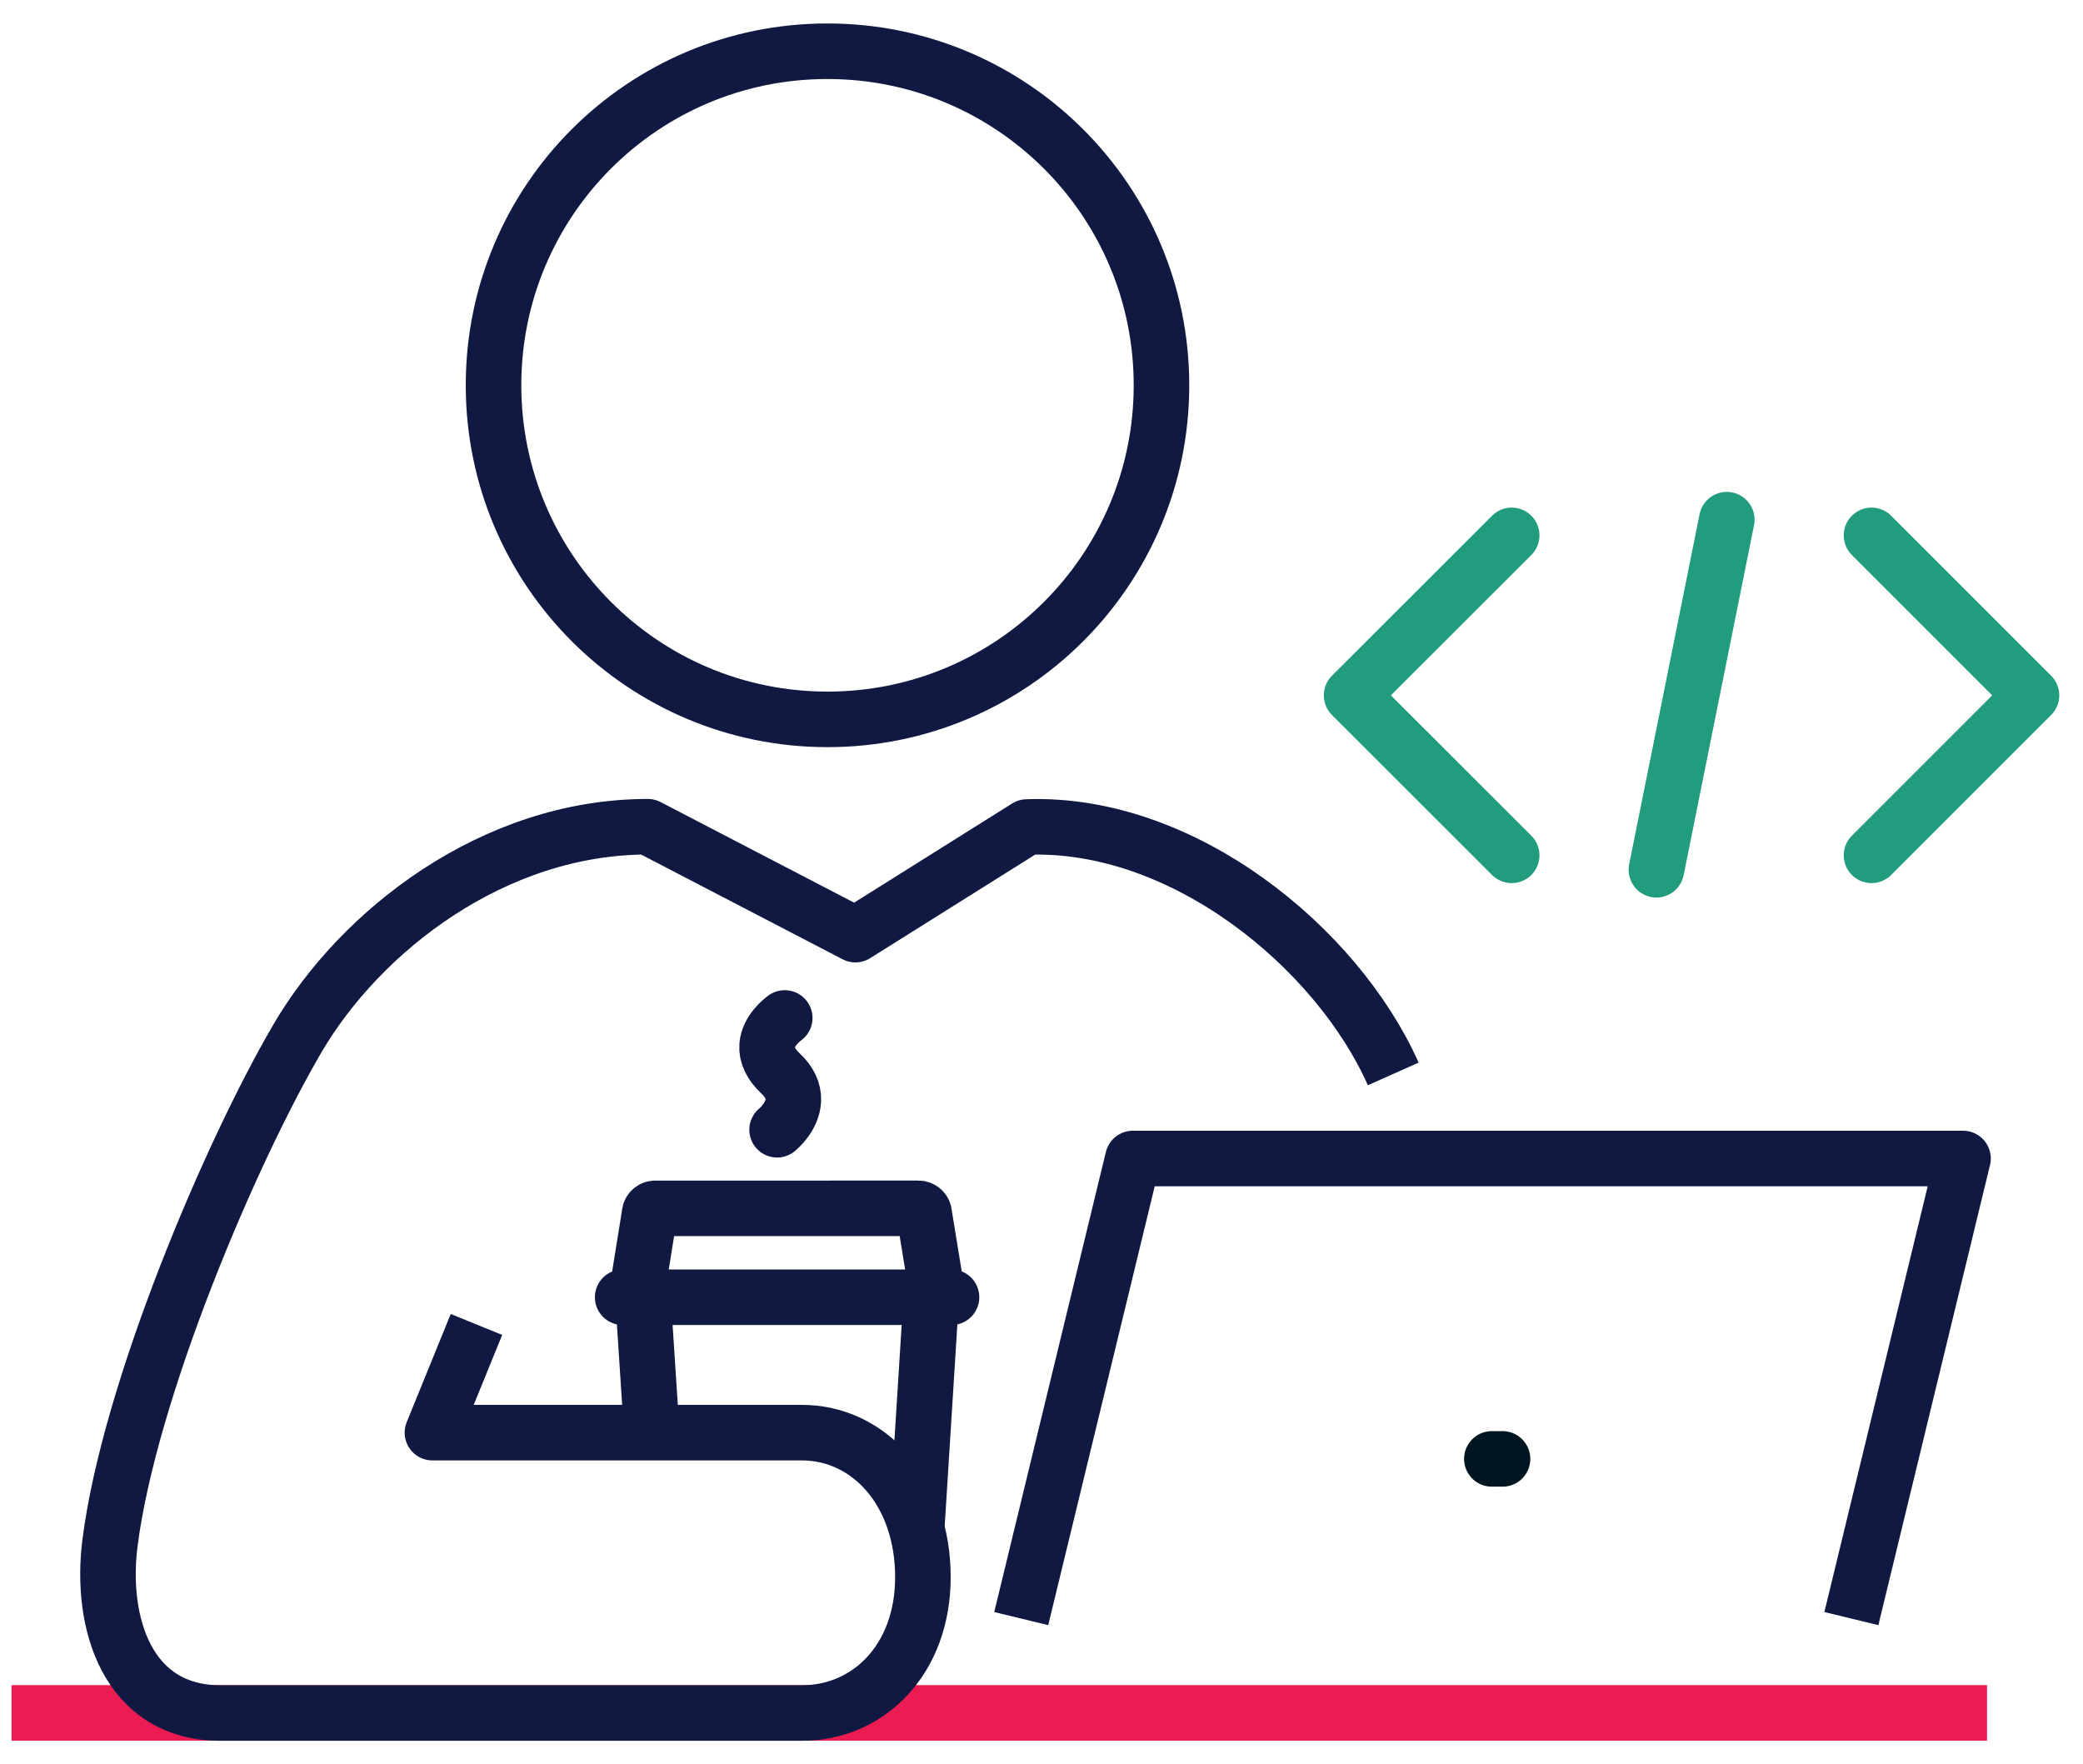 <?xml version="1.0" encoding="utf-8"?>
<!-- Generator: Adobe Illustrator 27.4.0, SVG Export Plug-In . SVG Version: 6.00 Build 0)  -->
<svg version="1.1" id="Layer_1" xmlns="http://www.w3.org/2000/svg" xmlns:xlink="http://www.w3.org/1999/xlink" x="0px" y="0px"
	 viewBox="0 0 150 127" style="enable-background:new 0 0 150 127;" xml:space="preserve">
<style type="text/css">
	.st0{fill:none;stroke:#101942;stroke-width:4;stroke-miterlimit:10;}
	.st1{fill:none;stroke:#101942;stroke-width:4;stroke-linecap:round;stroke-miterlimit:10;}
	.st2{fill:none;stroke:#101942;stroke-width:4;stroke-linecap:round;stroke-linejoin:round;}
	.st3{fill:none;stroke:#219C7F;stroke-width:4;stroke-linecap:round;stroke-linejoin:round;stroke-miterlimit:10;}
	.st4{fill:none;stroke:#EA1C51;stroke-width:4;stroke-linejoin:round;stroke-miterlimit:10;}
	.st5{fill:none;stroke:#101942;stroke-width:4;stroke-linejoin:round;stroke-miterlimit:10;}
	.st6{fill:none;stroke:#011520;stroke-width:4;stroke-linecap:round;stroke-linejoin:round;stroke-miterlimit:10;}
</style>
<g>
	<line class="st0" x1="66.01" y1="110.12" x2="67.06" y2="93.41"/>
	<line class="st0" x1="46.3" y1="93.41" x2="46.93" y2="103.05"/>
	<line class="st1" x1="44.84" y1="93.41" x2="68.52" y2="93.41"/>
	<path class="st0" d="M67.53,93.41l-0.97-5.97c0-0.23-0.18-0.43-0.41-0.43H47.18c-0.23,0-0.41,0.19-0.41,0.43l-0.96,5.97"/>
	<path class="st2" d="M56.51,73.3c-0.2,0.15-1.19,0.92-1.27,1.99c-0.05,0.68,0.28,1.35,0.96,2c0.65,0.6,0.96,1.26,0.93,1.95
		c-0.06,1.2-1.12,2.07-1.17,2.11"/>
	<polyline class="st3" points="108.86,61.59 97.33,50.07 108.86,38.55 	"/>
	<polyline class="st3" points="134.77,61.59 146.29,50.07 134.77,38.55 	"/>
	<line class="st3" x1="124.35" y1="37.42" x2="119.28" y2="62.63"/>
	<line class="st4" x1="143.09" y1="123.34" x2="0.83" y2="123.34"/>
	<path class="st5" d="M34.31,95.37l-3.17,7.79h26.6c4.81,0,8.72,4.21,8.72,10.41c0,5.91-3.9,9.78-8.72,9.78H15.89
		c-6.74,0-8.7-6.51-7.97-12.24c1.39-10.94,8.64-28.03,13.5-36.34c4.51-7.71,14.08-15.24,25.23-15.24l14.95,7.77l12.35-7.75
		c11.24-0.42,22.33,8.69,26.38,17.78"/>
	<polyline class="st5" points="133.32,116.55 141.36,83.42 81.58,83.42 73.54,116.55 	"/>
	<line class="st6" x1="108.2" y1="105.05" x2="107.43" y2="105.05"/>
	<path class="st0" d="M35.54,27.74c0,13.29,10.76,24.06,24.05,24.06c13.28,0,24.05-10.77,24.05-24.06
		c0-13.29-10.78-24.05-24.05-24.05C46.3,3.68,35.54,14.45,35.54,27.74z"/>
</g>
</svg>
